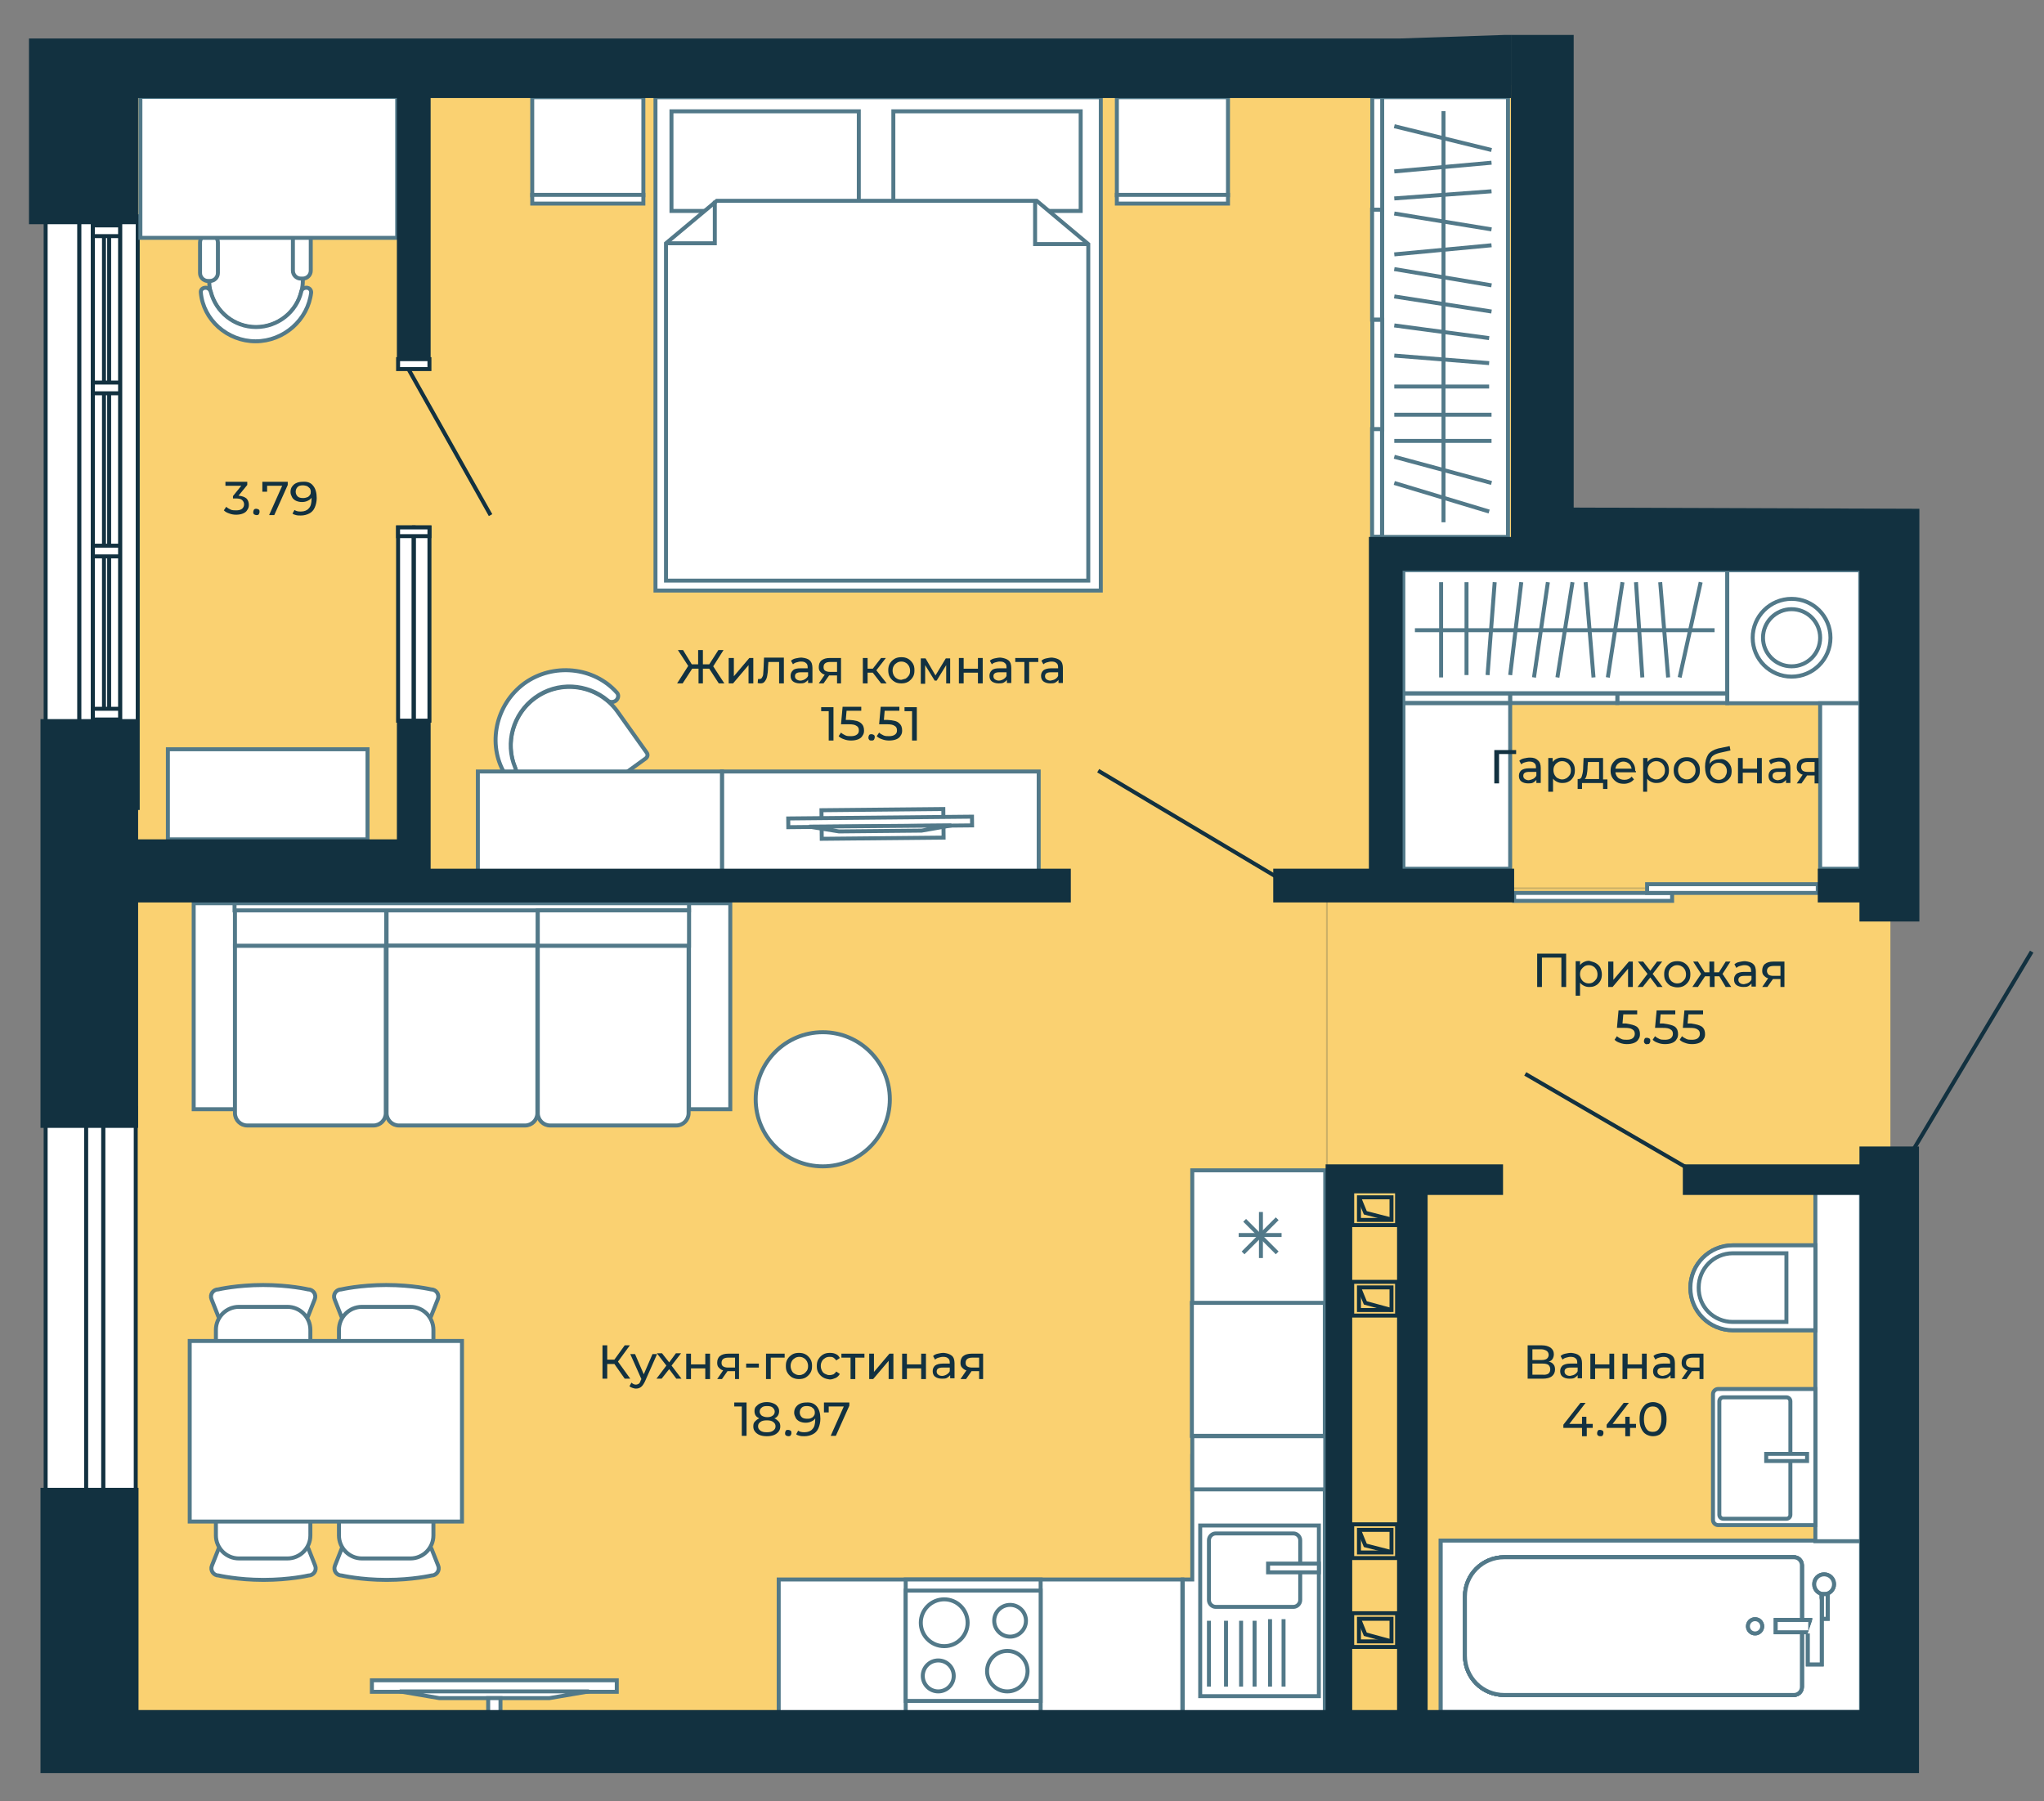 <svg xmlns="http://www.w3.org/2000/svg" xmlns:xlink="http://www.w3.org/1999/xlink" version="1.1" id="Слой_1" x="0px" y="0px" viewBox="0 0 515 453.9" width="515" height="453.9" enable-background="new 0 0 515 453.9" xml:space="preserve">
<rect x="0" y="0" width="515" height="453.9" fill="#808080" stroke="none"/>
<polygon fill="#FAD171" points="12.4,438.2 476.3,438.2 476.3,132.9 385.5,132.9 385.5,21.4 11.5,21.4 "/>
<line fill="none" stroke="#123140" stroke-miterlimit="10" x1="123.6" y1="129.8" x2="101.5" y2="90.5"/>
<line fill="none" stroke="#123140" stroke-miterlimit="10" x1="323.2" y1="221.9" x2="276.7" y2="194.2"/>
<g>
	<defs>
		<rect id="SVGID_1_" width="515" height="453.9"/>
	</defs>
	<clipPath id="SVGID_2_">
		<use xlink:href="#SVGID_1_" overflow="visible"/>
	</clipPath>
	<g opacity="0.2" clip-path="url(#SVGID_2_)">
		<g>
			<defs>
				<rect id="SVGID_3_" x="334.1" y="226.3" width="0.5" height="68.6"/>
			</defs>
			<clipPath id="SVGID_4_">
				<use xlink:href="#SVGID_3_" overflow="visible"/>
			</clipPath>
			
				<line clip-path="url(#SVGID_4_)" fill="none" stroke="#123140" stroke-width="0.5" stroke-miterlimit="10" x1="334.3" y1="295" x2="334.3" y2="226.4"/>
		</g>
	</g>
	<g opacity="0.2" clip-path="url(#SVGID_2_)">
		<g>
			<defs>
				<rect id="SVGID_5_" x="380.5" y="223.6" width="79.6" height="0.5"/>
			</defs>
			<clipPath id="SVGID_6_">
				<use xlink:href="#SVGID_5_" overflow="visible"/>
			</clipPath>
			
				<line clip-path="url(#SVGID_6_)" fill="none" stroke="#123140" stroke-width="0.5" stroke-miterlimit="10" x1="380.5" y1="223.8" x2="460.1" y2="223.8"/>
		</g>
	</g>
</g>
<line fill="none" stroke="#123140" stroke-miterlimit="10" x1="426.3" y1="295" x2="384.3" y2="270.6"/>
<line fill="none" stroke="#123140" stroke-miterlimit="10" x1="511.9" y1="239.8" x2="481.6" y2="290.5"/>
<rect x="340.7" y="300.2" fill="none" stroke="#123140" stroke-miterlimit="10" width="11.3" height="8.5"/>
<rect x="342.4" y="301.7" fill="none" stroke="#123140" stroke-miterlimit="10" width="8.2" height="5.7"/>
<polyline fill="none" stroke="#123140" stroke-miterlimit="10" points="342.4,301.7 344,305.6 350.6,307.3 "/>
<rect x="340.7" y="323" fill="none" stroke="#123140" stroke-miterlimit="10" width="11.3" height="8.5"/>
<rect x="342.4" y="324.4" fill="none" stroke="#123140" stroke-miterlimit="10" width="8.2" height="5.7"/>
<polyline fill="none" stroke="#123140" stroke-miterlimit="10" points="342.4,324.4 344,328.3 350.6,330.1 "/>
<rect x="340.7" y="384.1" fill="none" stroke="#123140" stroke-miterlimit="10" width="11.3" height="8.5"/>
<rect x="342.4" y="385.5" fill="none" stroke="#123140" stroke-miterlimit="10" width="8.2" height="5.7"/>
<polyline fill="none" stroke="#123140" stroke-miterlimit="10" points="342.4,385.5 344,389.4 350.6,391.1 "/>
<rect x="340.7" y="406.5" fill="none" stroke="#123140" stroke-miterlimit="10" width="11.3" height="8.5"/>
<rect x="342.4" y="407.9" fill="none" stroke="#123140" stroke-miterlimit="10" width="8.2" height="5.7"/>
<polyline fill="none" stroke="#123140" stroke-miterlimit="10" points="342.4,407.9 344,411.8 350.6,413.6 "/>
<rect x="100.3" y="132.9" fill-rule="evenodd" clip-rule="evenodd" fill="#FFFFFF" width="3.9" height="48.7"/>
<rect x="100.3" y="132.9" fill="none" stroke="#123140" stroke-miterlimit="10" width="3.9" height="48.7"/>
<rect x="104.3" y="132.9" fill-rule="evenodd" clip-rule="evenodd" fill="#FFFFFF" width="3.9" height="48.7"/>
<rect x="104.3" y="132.9" fill="none" stroke="#123140" stroke-miterlimit="10" width="3.9" height="48.7"/>
<rect x="100.3" y="132.9" fill-rule="evenodd" clip-rule="evenodd" fill="#FFFFFF" width="7.9" height="2.2"/>
<rect x="100.3" y="132.9" fill="none" stroke="#123140" stroke-miterlimit="10" width="7.9" height="2.2"/>
<rect x="100.3" y="90.5" fill-rule="evenodd" clip-rule="evenodd" fill="#FFFFFF" width="7.9" height="2.5"/>
<rect x="100.3" y="90.5" fill="none" stroke="#123140" stroke-miterlimit="10" width="7.9" height="2.5"/>
<rect x="11.5" y="54.5" fill-rule="evenodd" clip-rule="evenodd" fill="#FFFFFF" width="8.5" height="149.1"/>
<rect x="11.5" y="54.5" fill="none" stroke="#123140" stroke-miterlimit="10" width="8.5" height="149.1"/>
<rect x="20" y="54.5" fill-rule="evenodd" clip-rule="evenodd" fill="#FFFFFF" width="3.4" height="149.1"/>
<rect x="20" y="54.5" fill="none" stroke="#123140" stroke-miterlimit="10" width="3.4" height="149.1"/>
<rect x="23.4" y="54.5" fill-rule="evenodd" clip-rule="evenodd" fill="#FFFFFF" width="6.9" height="149.1"/>
<rect x="23.4" y="54.5" fill="none" stroke="#123140" stroke-miterlimit="10" width="6.9" height="149.1"/>
<rect x="26.2" y="56.7" fill-rule="evenodd" clip-rule="evenodd" fill="#FFFFFF" width="1.3" height="122.1"/>
<rect x="26.2" y="56.7" fill="none" stroke="#123140" stroke-miterlimit="10" width="1.3" height="122.1"/>
<rect x="23.4" y="178.6" fill-rule="evenodd" clip-rule="evenodd" fill="#FFFFFF" width="6.9" height="2.7"/>
<rect x="23.4" y="178.6" fill="none" stroke="#123140" stroke-miterlimit="10" width="6.9" height="2.7"/>
<rect x="23.4" y="137.5" fill-rule="evenodd" clip-rule="evenodd" fill="#FFFFFF" width="6.9" height="2.7"/>
<rect x="23.4" y="137.5" fill="none" stroke="#123140" stroke-miterlimit="10" width="6.9" height="2.7"/>
<rect x="23.4" y="96.4" fill-rule="evenodd" clip-rule="evenodd" fill="#FFFFFF" width="6.9" height="2.7"/>
<rect x="23.4" y="96.4" fill="none" stroke="#123140" stroke-miterlimit="10" width="6.9" height="2.7"/>
<rect x="23.4" y="56.8" fill-rule="evenodd" clip-rule="evenodd" fill="#FFFFFF" width="6.9" height="2.7"/>
<rect x="23.4" y="56.8" fill="none" stroke="#123140" stroke-miterlimit="10" width="6.9" height="2.7"/>
<rect x="30.3" y="54.5" fill-rule="evenodd" clip-rule="evenodd" fill="#FFFFFF" width="4.4" height="149.1"/>
<rect x="30.3" y="54.5" fill="none" stroke="#123140" stroke-miterlimit="10" width="4.4" height="149.1"/>
<rect x="26" y="279.2" fill-rule="evenodd" clip-rule="evenodd" fill="#FFFFFF" width="8.2" height="100.2"/>
<rect x="26" y="279.2" fill="none" stroke="#123140" stroke-miterlimit="10" width="8.2" height="100.2"/>
<rect x="21.6" y="279.2" fill-rule="evenodd" clip-rule="evenodd" fill="#FFFFFF" width="4.4" height="100.2"/>
<rect x="21.6" y="279.2" fill="none" stroke="#123140" stroke-miterlimit="10" width="4.4" height="100.2"/>
<rect x="11.5" y="279.2" fill-rule="evenodd" clip-rule="evenodd" fill="#FFFFFF" width="10.2" height="100.2"/>
<rect x="11.5" y="279.2" fill="none" stroke="#123140" stroke-miterlimit="10" width="10.2" height="100.2"/>
<rect x="51.3" y="408.3" fill="#FAD171" width="88.7" height="21.3"/>
<g>
	<rect x="363" y="388.2" fill="#FFFFFF" stroke="#527989" width="105.9" height="43.2"/>
	<rect x="363" y="388.2" fill="#FFFFFF" stroke="#527989" width="105.9" height="43.2"/>
	<path fill="#FFFFFF" stroke="#527989" d="M454,411.5v13.6c0,1.1-0.9,2-2,2h-73c-5.5,0-9.9-4.4-9.9-9.9v-14.9c0-5.5,4.4-9.9,9.9-9.9   h73c1.1,0,2,0.9,2,2v13.5"/>
	<path fill="#FFFFFF" stroke="#527989" d="M454,411.5v13.6c0,1.1-0.9,2-2,2h-73c-5.5,0-9.9-4.4-9.9-9.9v-14.9c0-5.5,4.4-9.9,9.9-9.9   h73c1.1,0,2,0.9,2,2v13.5"/>
	<path fill="#FFFFFF" stroke="#527989" d="M454,411.5v13.6c0,1.1-0.9,2-2,2h-73c-5.5,0-9.9-4.4-9.9-9.9v-14.9c0-5.5,4.4-9.9,9.9-9.9   h73c1.1,0,2,0.9,2,2v13.5"/>
	<path fill="#FFFFFF" stroke="#527989" d="M454,411.5v13.6c0,1.1-0.9,2-2,2h-73c-5.5,0-9.9-4.4-9.9-9.9v-14.9c0-5.5,4.4-9.9,9.9-9.9   h73c1.1,0,2,0.9,2,2v13.5"/>
	<path fill="#FFFFFF" stroke="#527989" d="M444,409.8c0-1-0.8-1.8-1.8-1.8c-1,0-1.8,0.8-1.8,1.8c0,1,0.8,1.8,1.8,1.8   C443.2,411.6,444,410.8,444,409.8"/>
	<path fill="#FFFFFF" stroke="#527989" d="M444,409.8c0-1-0.8-1.8-1.8-1.8c-1,0-1.8,0.8-1.8,1.8c0,1,0.8,1.8,1.8,1.8   C443.2,411.6,444,410.8,444,409.8z"/>
	<path fill="#FFFFFF" stroke="#527989" d="M462.1,399.2c0-1.4-1.1-2.5-2.5-2.5c-1.4,0-2.5,1.1-2.5,2.5c0,1.4,1.1,2.5,2.5,2.5   C460.9,401.7,462.1,400.6,462.1,399.2"/>
	<circle fill="#FFFFFF" stroke="#527989" cx="459.6" cy="399.2" r="2.5"/>
	<rect x="447.4" y="408.2" fill="#FFFFFF" stroke="#527989" width="8.7" height="3.1"/>
	<rect x="447.4" y="408.2" fill="#FFFFFF" stroke="#527989" width="8.7" height="3.1"/>
	<rect x="459" y="401.7" fill="#FFFFFF" stroke="#527989" width="1.5" height="6.2"/>
	<rect x="459" y="401.7" fill="#FFFFFF" stroke="#527989" width="1.5" height="6.2"/>
	<polyline fill="#FFFFFF" stroke="#527989" points="455.5,411.6 455.5,419.4 459,419.4 459,401.4  "/>
	<polyline fill="#FFFFFF" stroke="#527989" points="455.5,411.6 455.5,419.4 459,419.4 459,401.4  "/>
	<rect x="300.4" y="294.9" fill="#FFFFFF" stroke="#527989" width="33.5" height="33.5"/>
	<polygon fill="#FFFFFF" stroke="#527989" points="305.4,431.6 300.4,431.6 298,431.6 298,398 300.4,398 300.4,366.9 333.8,366.9    333.8,431.6  "/>
	<rect x="196.2" y="398" fill="#FFFFFF" stroke="#527989" width="101.7" height="33.5"/>
	<line fill="#FFFFFF" stroke="#527989" x1="317.7" y1="317" x2="317.7" y2="305.4"/>
	<line fill="#FFFFFF" stroke="#527989" x1="313.2" y1="315.7" x2="321.8" y2="307.1"/>
	<line fill="#FFFFFF" stroke="#527989" x1="321.8" y1="315.7" x2="313.6" y2="307.5"/>
	<line fill="#FFFFFF" stroke="#527989" x1="312.1" y1="311.2" x2="322.9" y2="311.2"/>
	<g>
		<rect x="302.4" y="384.4" fill="#FFFFFF" stroke="#527989" width="29.9" height="43"/>
		<path fill="#FFFFFF" stroke="#527989" d="M325.9,386.4h-19.6c-0.9,0-1.7,0.8-1.7,1.7v15.1c0,0.9,0.8,1.7,1.7,1.7h19.6    c0.9,0,1.7-0.8,1.7-1.7v-15.1C327.6,387.2,326.8,386.4,325.9,386.4z"/>
		<line fill="#FFFFFF" stroke="#527989" x1="304.6" y1="425" x2="304.6" y2="408.4"/>
		<line fill="#FFFFFF" stroke="#527989" x1="308.9" y1="425" x2="308.9" y2="408.4"/>
		<line fill="#FFFFFF" stroke="#527989" x1="312.7" y1="425" x2="312.7" y2="408.4"/>
		<line fill="#FFFFFF" stroke="#527989" x1="316.1" y1="425" x2="316.1" y2="408.4"/>
		<line fill="#FFFFFF" stroke="#527989" x1="320" y1="425" x2="320" y2="408"/>
		<line fill="#FFFFFF" stroke="#527989" x1="323.4" y1="425" x2="323.4" y2="408"/>
		<rect x="319.5" y="394" fill="#FFFFFF" stroke="#527989" width="12.8" height="2.2"/>
	</g>
	<g>
		<rect x="300.3" y="328.3" fill="#FFFFFF" stroke="#527989" width="33.5" height="33.5"/>
	</g>
	<g>
		<rect x="435.2" y="143.7" fill="#FFFFFF" stroke="#527989" width="33.5" height="33.5"/>
		<circle fill="#FFFFFF" stroke="#527989" cx="451.4" cy="160.7" r="9.8"/>
		<circle fill="#FFFFFF" stroke="#527989" cx="451.4" cy="160.7" r="7.2"/>
	</g>
	<g>
		<rect x="228.2" y="398" fill="#FFFFFF" stroke="#527989" width="34" height="33.5"/>
		<rect x="228.2" y="400.8" fill="#FFFFFF" stroke="#527989" width="34" height="27.8"/>
		<circle fill="#FFFFFF" stroke="#527989" cx="236.4" cy="422.3" r="3.9"/>
		<circle fill="#FFFFFF" stroke="#527989" cx="253.8" cy="421.1" r="5.1"/>
		<circle fill="#FFFFFF" stroke="#527989" cx="237.9" cy="408.9" r="5.9"/>
		<circle fill="#FFFFFF" stroke="#527989" cx="254.5" cy="408.4" r="4"/>
	</g>
	<g>
		<rect x="93.7" y="423.4" fill="#FFFFFF" stroke="#527989" width="61.7" height="2.9"/>
		<polygon fill="#FFFFFF" stroke="#527989" points="148.4,426.2 100.7,426.2 110.7,427.9 138.4,427.9   "/>
		<rect x="123" y="427.9" fill="#FFFFFF" stroke="#527989" width="3.1" height="3.7"/>
	</g>
	<g>
		<path fill="#FFFFFF" stroke="#527989" d="M56.8,332.8h19.1c0.7,0,1.4-0.5,1.7-1.1l1.7-4.3c0.5-1.2-0.4-2.5-1.7-2.5    c0,0-4.7-1.1-11.3-1.1c-6.6,0-11.3,1.1-11.3,1.1c-1.3,0-2.2,1.3-1.7,2.5l1.7,4.3C55.4,332.4,56,332.8,56.8,332.8z"/>
		<path fill="#FFFFFF" stroke="#527989" d="M60.2,353.1h12.2c3.2,0,5.8-2.6,5.8-5.8v-12.2c0-3.2-2.6-5.8-5.8-5.8H60.2    c-3.2,0-5.8,2.6-5.8,5.8v12.2C54.5,350.5,57,353.1,60.2,353.1z"/>
	</g>
	<g>
		<path fill="#FFFFFF" stroke="#527989" d="M87.8,332.8h19.1c0.7,0,1.4-0.5,1.7-1.1l1.7-4.3c0.5-1.2-0.4-2.5-1.7-2.5    c0,0-4.7-1.1-11.3-1.1c-6.6,0-11.3,1.1-11.3,1.1c-1.3,0-2.2,1.3-1.7,2.5l1.7,4.3C86.4,332.4,87,332.8,87.8,332.8z"/>
		<path fill="#FFFFFF" stroke="#527989" d="M91.2,353.1h12.2c3.2,0,5.8-2.6,5.8-5.8v-12.2c0-3.2-2.6-5.8-5.8-5.8H91.2    c-3.2,0-5.8,2.6-5.8,5.8v12.2C85.5,350.5,88,353.1,91.2,353.1z"/>
	</g>
	<g>
		<path fill="#FFFFFF" stroke="#527989" d="M106.9,389.1H87.8c-0.7,0-1.4,0.5-1.7,1.1l-1.7,4.3c-0.5,1.2,0.4,2.5,1.7,2.5    c0,0,4.7,1.1,11.3,1.1s11.3-1.1,11.3-1.1c1.3,0,2.2-1.3,1.7-2.5l-1.7-4.3C108.3,389.6,107.7,389.1,106.9,389.1z"/>
		<path fill="#FFFFFF" stroke="#527989" d="M103.5,368.9H91.2c-3.2,0-5.8,2.6-5.8,5.8v12.2c0,3.2,2.6,5.8,5.8,5.8h12.2    c3.2,0,5.8-2.6,5.8-5.8v-12.2C109.3,371.4,106.7,368.9,103.5,368.9z"/>
	</g>
	<g>
		<path fill="#FFFFFF" stroke="#527989" d="M75.9,389.1H56.8c-0.7,0-1.4,0.5-1.7,1.1l-1.7,4.3c-0.5,1.2,0.4,2.5,1.7,2.5    c0,0,4.7,1.1,11.3,1.1s11.3-1.1,11.3-1.1c1.3,0,2.2-1.3,1.7-2.5l-1.7-4.3C77.3,389.6,76.7,389.1,75.9,389.1z"/>
		<path fill="#FFFFFF" stroke="#527989" d="M72.5,368.9H60.2c-3.2,0-5.8,2.6-5.8,5.8v12.2c0,3.2,2.6,5.8,5.8,5.8h12.2    c3.2,0,5.8-2.6,5.8-5.8v-12.2C78.3,371.4,75.7,368.9,72.5,368.9z"/>
	</g>
	<circle fill="#FFFFFF" stroke="#527989" cx="207.3" cy="277" r="16.9"/>
	<g>
		
			<rect x="308.7" y="64" transform="matrix(-3.651320e-11 1 -1 -3.651320e-11 443.945 -284.204)" fill="#FFFFFF" stroke="#527989" width="110.8" height="31.7"/>
		
			<rect x="332.8" y="37.4" transform="matrix(-3.653451e-11 1 -1 -3.653451e-11 385.651 -308.323)" fill="#FFFFFF" stroke="#527989" width="28.4" height="2.5"/>
		
			<rect x="333.1" y="65.5" transform="matrix(-3.652652e-11 1 -1 -3.652652e-11 413.71 -280.264)" fill="#FFFFFF" stroke="#527989" width="27.7" height="2.5"/>
		
			<rect x="333.2" y="93.1" transform="matrix(-3.647501e-11 1 -1 -3.647501e-11 441.368 -252.606)" fill="#FFFFFF" stroke="#527989" width="27.6" height="2.5"/>
		
			<rect x="333.4" y="120.5" transform="matrix(-3.658603e-11 1 -1 -3.658603e-11 468.706 -225.269)" fill="#FFFFFF" stroke="#527989" width="27.1" height="2.5"/>
		<line fill="#FFFFFF" stroke="#527989" x1="363.7" y1="28" x2="363.7" y2="131.6"/>
		<line fill="#FFFFFF" stroke="#527989" x1="351.3" y1="31.8" x2="375.8" y2="37.8"/>
		<line fill="#FFFFFF" stroke="#527989" x1="351.3" y1="43.2" x2="375.8" y2="41"/>
		<line fill="#FFFFFF" stroke="#527989" x1="351.3" y1="50" x2="375.8" y2="48.2"/>
		<line fill="#FFFFFF" stroke="#527989" x1="351.3" y1="53.8" x2="375.8" y2="57.8"/>
		<line fill="#FFFFFF" stroke="#527989" x1="351.3" y1="64.1" x2="375.8" y2="61.8"/>
		<line fill="#FFFFFF" stroke="#527989" x1="351.3" y1="67.8" x2="375.8" y2="71.9"/>
		<line fill="#FFFFFF" stroke="#527989" x1="351.3" y1="74.7" x2="375.8" y2="78.5"/>
		<line fill="#FFFFFF" stroke="#527989" x1="351.3" y1="82" x2="375.2" y2="85.2"/>
		<line fill="#FFFFFF" stroke="#527989" x1="351.3" y1="89.6" x2="375.2" y2="91.5"/>
		<line fill="#FFFFFF" stroke="#527989" x1="351.3" y1="97.4" x2="375.2" y2="97.4"/>
		<line fill="#FFFFFF" stroke="#527989" x1="351.3" y1="104.5" x2="375.8" y2="104.5"/>
		<line fill="#FFFFFF" stroke="#527989" x1="351.3" y1="111.1" x2="375.8" y2="111.1"/>
		<line fill="#FFFFFF" stroke="#527989" x1="351.3" y1="115.1" x2="375.8" y2="121.7"/>
		<line fill="#FFFFFF" stroke="#527989" x1="351.3" y1="121.7" x2="375.2" y2="128.9"/>
	</g>
	<g>
		
			<rect x="407.5" y="174.8" transform="matrix(-1 -3.968527e-11 3.968527e-11 -1 842.687 351.943)" fill="#FFFFFF" stroke="#527989" width="27.7" height="2.4"/>
		
			<rect x="380.5" y="174.8" transform="matrix(-1 -3.976165e-11 3.976165e-11 -1 787.988 351.943)" fill="#FFFFFF" stroke="#527989" width="27" height="2.4"/>
		
			<rect x="353.6" y="174.8" transform="matrix(-1 -3.972212e-11 3.972212e-11 -1 734.071 351.943)" fill="#FFFFFF" stroke="#527989" width="26.9" height="2.4"/>
		
			<rect x="353.6" y="143.7" transform="matrix(-1 -3.972301e-11 3.972301e-11 -1 788.77 318.374)" fill="#FFFFFF" stroke="#527989" width="81.6" height="31"/>
		<line fill="#FFFFFF" stroke="#527989" x1="432" y1="158.8" x2="356.5" y2="158.8"/>
		<line fill="#FFFFFF" stroke="#527989" x1="428.5" y1="146.7" x2="423.2" y2="170.7"/>
		<line fill="#FFFFFF" stroke="#527989" x1="418.3" y1="146.7" x2="420.3" y2="170.7"/>
		<line fill="#FFFFFF" stroke="#527989" x1="412.2" y1="146.7" x2="413.8" y2="170.7"/>
		<line fill="#FFFFFF" stroke="#527989" x1="408.8" y1="146.7" x2="405.1" y2="170.7"/>
		<line fill="#FFFFFF" stroke="#527989" x1="399.5" y1="146.7" x2="401.5" y2="170.7"/>
		<line fill="#FFFFFF" stroke="#527989" x1="396.2" y1="146.7" x2="392.4" y2="170.7"/>
		<line fill="#FFFFFF" stroke="#527989" x1="390" y1="146.7" x2="386.5" y2="170.7"/>
		<line fill="#FFFFFF" stroke="#527989" x1="383.3" y1="146.7" x2="380.5" y2="170.1"/>
		<line fill="#FFFFFF" stroke="#527989" x1="376.6" y1="146.7" x2="374.8" y2="170.1"/>
		<line fill="#FFFFFF" stroke="#527989" x1="369.5" y1="146.7" x2="369.5" y2="170.1"/>
		<line fill="#FFFFFF" stroke="#527989" x1="363.1" y1="146.7" x2="363.1" y2="170.7"/>
	</g>
	<g>
		
			<rect x="159.1" y="30.5" transform="matrix(5.709039e-11 -1 1 5.709039e-11 134.653 307.909)" fill="#FFFFFF" stroke="#527989" width="124.3" height="112.2"/>
		
			<rect x="236.1" y="17" transform="matrix(5.705842e-11 -1 1 5.705842e-11 208.084 289.253)" fill="#FFFFFF" stroke="#527989" width="25.1" height="47.2"/>
		
			<rect x="180.2" y="17" transform="matrix(5.709484e-11 -1 1 5.709484e-11 152.181 233.35)" fill="#FFFFFF" stroke="#527989" width="25.1" height="47.2"/>
		<polygon fill="#FFFFFF" stroke="#527989" points="167.8,61.3 167.8,146.3 274.2,146.3 274.2,61.5 261.2,50.6 180.6,50.6   "/>
		<path fill="#FFFFFF" stroke="#527989" d="M260.8,61.6"/>
		<polyline fill="none" stroke="#527989" points="274.2,61.5 260.8,61.5 260.8,50.6   "/>
		<polyline fill="none" stroke="#527989" points="167.8,61.3 180.1,61.3 180.1,50.6   "/>
	</g>
	<g>
		<path fill="#FFFFFF" stroke="#527989" d="M155.5,179.2c-4.8-6.6-14.1-8.1-20.7-3.3c-6.6,4.8-8.1,14.1-3.3,20.7L139,207    c0.4,0.5,1.1,0.6,1.5,0.2l22.2-16.1c0.5-0.4,0.6-1,0.2-1.5L155.5,179.2z"/>
		<path fill="#FFFFFF" stroke="#527989" d="M132.1,172.2c7.2-5.2,17.5-4.2,23.3,2.3c0.6,0.6,0.4,1.6-0.3,2.1c-0.6,0.4-1.5,0.4-2-0.1    c-5.1-4.3-12.7-4.8-18.3-0.7s-7.6,11.4-5,17.6c0.3,0.7,0.1,1.5-0.5,2c-0.7,0.5-1.7,0.3-2.1-0.4    C122.7,187.5,124.9,177.5,132.1,172.2"/>
	</g>
	
		<rect x="209.2" y="167.1" transform="matrix(6.441698e-11 -1 1 6.441698e-11 14.805 428.798)" fill="#FFFFFF" stroke="#527989" width="25.2" height="79.8"/>
	<g>
		
			<rect x="207" y="204" transform="matrix(1 -9.764930e-03 9.764930e-03 1 -2.017 2.181)" fill="#FFFFFF" stroke="#527989" width="30.7" height="7.2"/>
		
			<rect x="198.6" y="206" transform="matrix(1 -9.764930e-03 9.764930e-03 1 -2.011 2.176)" fill="#FFFFFF" stroke="#527989" width="46.3" height="2.2"/>
		<polygon fill="#FFFFFF" stroke="#527989" points="239.7,208 203.9,208.3 211.4,209.5 232.2,209.3   "/>
	</g>
	<rect x="42.3" y="188.8" fill="#FFFFFF" stroke="#527989" width="50.3" height="22.7"/>
	<g>
		<path fill="#FFFFFF" stroke="#527989" d="M52.7,70.7c0,6.5,5.3,11.8,11.8,11.8c6.5,0,11.8-5.3,11.8-11.8V57.2    c0-0.5-0.4-0.9-0.9-0.9H53.5c-0.5,0-0.9,0.4-0.9,0.9V70.7z"/>
		<path fill="#FFFFFF" stroke="#527989" d="M64.4,86c-7.1,0-13.2-5.4-13.8-12.3c-0.1-0.7,0.5-1.2,1.2-1.2c0.6,0,1.1,0.4,1.3,1    c1.3,5.1,5.9,8.9,11.4,8.9s10.2-3.8,11.4-8.9c0.1-0.6,0.6-1,1.3-1c0.7,0,1.2,0.5,1.2,1.2C77.6,80.6,71.5,86,64.4,86"/>
		<path fill="#FFFFFF" stroke="#527989" d="M76.3,58.5h-0.5c-1.1,0-2,0.9-2,2v7.7c0,1.1,0.9,2,2,2h0.5c1.1,0,2-0.9,2-2v-7.7    C78.3,59.4,77.4,58.5,76.3,58.5z"/>
		<path fill="#FFFFFF" stroke="#527989" d="M52.9,59.1h-0.5c-1.1,0-2,0.9-2,2v7.7c0,1.1,0.9,2,2,2h0.5c1.1,0,2-0.9,2-2v-7.7    C54.9,60,54,59.1,52.9,59.1z"/>
	</g>
	
		<rect x="49.9" y="9.8" transform="matrix(-3.198704e-11 1 -1 -3.198704e-11 109.874 -25.469)" fill="#FFFFFF" stroke="#527989" width="35.5" height="64.7"/>
	<rect x="300.4" y="361.9" fill="#FFFFFF" stroke="#527989" width="33.5" height="13.4"/>
	<rect x="47.8" y="337.9" fill="#FFFFFF" stroke="#527989" width="68.6" height="45.5"/>
	<rect x="120.4" y="194.4" fill="#FFFFFF" stroke="#527989" width="61.5" height="25.2"/>
	<rect x="353.6" y="177.2" fill="#FFFFFF" stroke="#527989" width="26.9" height="41.7"/>
	<rect x="458.6" y="177.2" fill="#FFFFFF" stroke="#527989" width="10.1" height="41.7"/>
	<g>
		<rect x="48.8" y="227.6" fill="#FFFFFF" stroke="#527989" width="10.4" height="51.9"/>
		<rect x="173.6" y="227.6" fill="#FFFFFF" stroke="#527989" width="10.4" height="51.9"/>
		<rect x="97.4" y="229.4" fill="#FFFFFF" stroke="#527989" width="38.1" height="8.9"/>
		<path fill="#FFFFFF" stroke="#527989" d="M97.4,238.3H59.2v42.2c0,1.7,1.4,3.1,3.1,3.1h31.8c1.7,0,3.1-1.4,3.1-3.1V238.3z"/>
		<path fill="#FFFFFF" stroke="#527989" d="M135.5,238.3H97.4v42.2c0,1.7,1.4,3.1,3.1,3.1h31.8c1.7,0,3.1-1.4,3.1-3.1V238.3z"/>
		<path fill="#FFFFFF" stroke="#527989" d="M173.6,238.3h-38.1v42.2c0,1.7,1.4,3.1,3.1,3.1h31.8c1.7,0,3.1-1.4,3.1-3.1V238.3z"/>
		<rect x="59.2" y="229.4" fill="#FFFFFF" stroke="#527989" width="38.1" height="8.9"/>
		<rect x="59.1" y="227.6" fill="#FFFFFF" stroke="#527989" width="114.5" height="1.8"/>
		<rect x="135.5" y="229.4" fill="#FFFFFF" stroke="#527989" width="38.1" height="8.9"/>
	</g>
	<rect x="134.1" y="24.5" fill="#FFFFFF" stroke="#527989" width="28" height="24.7"/>
	<rect x="134.1" y="49.1" fill="#FFFFFF" stroke="#527989" width="28" height="2.2"/>
	<rect x="281.4" y="24.5" fill="#FFFFFF" stroke="#527989" width="28" height="24.7"/>
	<rect x="281.4" y="49.1" fill="#FFFFFF" stroke="#527989" width="28" height="2.2"/>
	<g>
		
			<rect x="457.4" y="300.2" transform="matrix(-1 -7.813052e-11 7.813052e-11 -1 926.295 688.555)" fill="#FFFFFF" stroke="#527989" width="11.5" height="88.1"/>
		<g>
			<path fill="#FFFFFF" stroke="#527989" d="M436.6,335.2h20.8v-21.4h-20.8c-5.9,0-10.7,4.8-10.7,10.7v0     C425.9,330.4,430.7,335.2,436.6,335.2z"/>
			<path fill="#FFFFFF" stroke="#527989" d="M436.6,335.2h20.8v-21.4h-20.8c-5.9,0-10.7,4.8-10.7,10.7v0     C425.9,330.4,430.7,335.2,436.6,335.2z"/>
			<path fill="#FFFFFF" stroke="#527989" d="M436.6,333.1h13.5v-17.3h-13.5c-4.8,0-8.6,3.9-8.6,8.6v0     C427.9,329.3,431.8,333.1,436.6,333.1z"/>
		</g>
		<g>
			<path fill="#FFFFFF" stroke="#527989" d="M457.4,384.3h-24.5c-0.7,0-1.3-0.6-1.3-1.3v-31.7c0-0.7,0.6-1.3,1.3-1.3h24.5V384.3z"/>
			<path fill="#FFFFFF" stroke="#527989" d="M450.1,382.7h-15.9c-0.5,0-1-0.4-1-1v-28.6c0-0.5,0.4-1,1-1h15.9c0.5,0,1,0.4,1,1v28.6     C451.1,382.3,450.6,382.7,450.1,382.7z"/>
			
				<rect x="444.9" y="366.4" transform="matrix(-1 -4.485402e-11 4.485402e-11 -1 900.205 734.55)" fill="#FFFFFF" stroke="#527989" width="10.3" height="1.8"/>
		</g>
	</g>
	<rect x="381.5" y="225" fill="#FFFFFF" stroke="#527989" width="39.8" height="2"/>
	<rect x="415" y="222.8" fill="#FFFFFF" stroke="#527989" width="43" height="2.2"/>
</g>
<path fill-rule="evenodd" clip-rule="evenodd" fill="#123140" d="M340.7,430.9H352V300.2h-11.3V430.9z M10.2,374.9h24.7v56h299.1  V293.4h6.8h18.1h19.8v7.7h-19v129.8h108.9V301.1H424v-7.7h44.5v-4.5h15v157.9H312.9h-32.3H10.2V374.9z"/>
<polygon fill-rule="evenodd" clip-rule="evenodd" fill="#123140" points="10.2,284.2 10.2,181.2 34.8,181.2 34.8,211.5 100,211.5   100,181.2 108.5,181.2 108.5,211.5 108.5,218.9 269.8,218.9 269.8,227.4 108.5,227.4 34.8,227.4 34.8,284.2 "/>
<polygon fill-rule="evenodd" clip-rule="evenodd" fill="#123140" points="320.8,227.4 320.8,218.9 344.9,218.9 344.9,135.3   353.4,135.3 380.7,135.3 380.7,8.8 396.5,8.8 396.5,127.9 483.6,128.2 483.6,232.2 468.5,232.2 468.5,227.4 458,227.4 458,218.9   468.5,218.9 468.5,143.8 396.5,143.8 353.4,143.8 353.4,218.9 381.5,218.9 381.5,227.4 "/>
<polygon fill-rule="evenodd" clip-rule="evenodd" fill="#123140" points="7.3,9.7 34.8,9.7 100,9.7 108.5,9.7 261.9,9.7 269.5,9.7   352.6,9.7 379.2,8.8 380.7,8.8 380.7,24.7 108.5,24.7 108.5,90.5 100,90.5 100,24.7 34.8,24.7 34.8,56.5 7.3,56.5 7.3,24.7 "/>

<g>
	<path fill="#123140" d="M154.8,343.7h-1.8v3.7h-1.2V339h1.2v3.6h1.8l2.6-3.6h1.3l-3,4.1l3.1,4.3h-1.4L154.8,343.7z"/>
	<path fill="#123140" d="M165.6,341.1l-3.1,7c-0.3,0.6-0.6,1.1-1,1.4s-0.8,0.4-1.3,0.4c-0.3,0-0.6-0.1-0.9-0.2   c-0.3-0.1-0.5-0.2-0.7-0.4l0.5-0.9c0.3,0.3,0.7,0.5,1.1,0.5c0.3,0,0.5-0.1,0.7-0.2c0.2-0.1,0.4-0.4,0.5-0.8l0.2-0.4l-2.8-6.3h1.2   l2.2,5.1l2.2-5.1H165.6z"/>
	<path fill="#123140" d="M170.4,347.4l-1.8-2.4l-1.9,2.4h-1.3l2.5-3.3l-2.4-3.1h1.3l1.8,2.3l1.7-2.3h1.3l-2.4,3.1l2.5,3.3H170.4z"/>
	<path fill="#123140" d="M172.9,341.1h1.2v2.7h3.6v-2.7h1.2v6.4h-1.2v-2.7h-3.6v2.7h-1.2V341.1z"/>
	<path fill="#123140" d="M186.2,341.1v6.4h-1v-2h-1.8h-0.1l-1.4,2h-1.2l1.5-2.2c-0.5-0.1-0.8-0.4-1.1-0.7c-0.3-0.3-0.4-0.7-0.4-1.2   c0-0.7,0.2-1.3,0.7-1.7s1.2-0.6,2.1-0.6H186.2z M182.2,344.3c0.3,0.2,0.7,0.3,1.2,0.3h1.8v-2.5h-1.7c-1.1,0-1.7,0.4-1.7,1.3   C181.8,343.8,181.9,344.1,182.2,344.3z"/>
	<path fill="#123140" d="M188,343.6h3.2v1H188V343.6z"/>
	<path fill="#123140" d="M197.7,342.1h-3.5v5.4H193v-6.4h4.7V342.1z"/>
	<path fill="#123140" d="M199.6,347.1c-0.5-0.3-0.9-0.7-1.2-1.2c-0.3-0.5-0.4-1-0.4-1.7s0.1-1.2,0.4-1.7c0.3-0.5,0.7-0.9,1.2-1.2   c0.5-0.3,1.1-0.4,1.7-0.4s1.2,0.1,1.7,0.4c0.5,0.3,0.9,0.7,1.2,1.2c0.3,0.5,0.4,1,0.4,1.7s-0.1,1.2-0.4,1.7   c-0.3,0.5-0.7,0.9-1.2,1.2c-0.5,0.3-1.1,0.4-1.7,0.4S200.2,347.4,199.6,347.1z M202.5,346.2c0.3-0.2,0.6-0.5,0.8-0.8   c0.2-0.3,0.3-0.7,0.3-1.2c0-0.4-0.1-0.8-0.3-1.2c-0.2-0.3-0.4-0.6-0.8-0.8c-0.3-0.2-0.7-0.3-1.1-0.3c-0.4,0-0.8,0.1-1.1,0.3   c-0.3,0.2-0.6,0.4-0.8,0.8s-0.3,0.7-0.3,1.2c0,0.4,0.1,0.8,0.3,1.2s0.4,0.6,0.8,0.8c0.3,0.2,0.7,0.3,1.1,0.3   C201.8,346.5,202.1,346.4,202.5,346.2z"/>
	<path fill="#123140" d="M207.4,347.1c-0.5-0.3-0.9-0.7-1.2-1.2s-0.4-1-0.4-1.7s0.1-1.2,0.4-1.7c0.3-0.5,0.7-0.9,1.2-1.2   c0.5-0.3,1.1-0.4,1.7-0.4c0.6,0,1.1,0.1,1.5,0.3c0.5,0.2,0.8,0.6,1,1l-0.9,0.6c-0.2-0.3-0.4-0.5-0.7-0.7c-0.3-0.2-0.6-0.2-1-0.2   c-0.4,0-0.8,0.1-1.1,0.3c-0.3,0.2-0.6,0.4-0.8,0.8s-0.3,0.7-0.3,1.2c0,0.4,0.1,0.8,0.3,1.2s0.4,0.6,0.8,0.8s0.7,0.3,1.1,0.3   c0.4,0,0.7-0.1,1-0.2c0.3-0.2,0.5-0.4,0.7-0.7l0.9,0.6c-0.2,0.4-0.6,0.8-1,1c-0.5,0.2-1,0.4-1.5,0.4   C208.4,347.5,207.9,347.4,207.4,347.1z"/>
	<path fill="#123140" d="M217.8,342.1h-2.3v5.4h-1.2v-5.4H212v-1h5.8V342.1z"/>
	<path fill="#123140" d="M219,341.1h1.2v4.6l3.9-4.6h1v6.4h-1.2v-4.6l-3.9,4.6H219V341.1z"/>
	<path fill="#123140" d="M227.3,341.1h1.2v2.7h3.6v-2.7h1.2v6.4h-1.2v-2.7h-3.6v2.7h-1.2V341.1z"/>
	<path fill="#123140" d="M239.8,341.6c0.5,0.4,0.7,1.1,0.7,1.9v3.8h-1.1v-0.8c-0.2,0.3-0.5,0.5-0.8,0.7s-0.8,0.2-1.3,0.2   c-0.7,0-1.3-0.2-1.7-0.5c-0.4-0.3-0.6-0.8-0.6-1.4c0-0.6,0.2-1,0.6-1.4c0.4-0.3,1.1-0.5,1.9-0.5h1.8v-0.2c0-0.5-0.1-0.9-0.4-1.1   c-0.3-0.3-0.7-0.4-1.3-0.4c-0.4,0-0.7,0.1-1.1,0.2s-0.7,0.3-0.9,0.5l-0.5-0.9c0.3-0.3,0.7-0.5,1.2-0.6s0.9-0.2,1.5-0.2   C238.7,341,239.3,341.2,239.8,341.6z M238.6,346.3c0.3-0.2,0.6-0.5,0.7-0.8v-0.9h-1.8c-1,0-1.5,0.3-1.5,1c0,0.3,0.1,0.6,0.4,0.8   c0.2,0.2,0.6,0.3,1,0.3S238.3,346.5,238.6,346.3z"/>
	<path fill="#123140" d="M247.7,341.1v6.4h-1v-2h-1.8h-0.1l-1.4,2H242l1.5-2.2c-0.5-0.1-0.8-0.4-1.1-0.7c-0.3-0.3-0.4-0.7-0.4-1.2   c0-0.7,0.2-1.3,0.7-1.7s1.2-0.6,2.1-0.6H247.7z M243.7,344.3c0.3,0.2,0.7,0.3,1.2,0.3h1.8v-2.5h-1.7c-1.1,0-1.7,0.4-1.7,1.3   C243.3,343.8,243.4,344.1,243.7,344.3z"/>
</g>
<g>
	<path fill="#123140" d="M188.1,353.4v8.4h-1.2v-7.4H185v-1H188.1z"/>
	<path fill="#123140" d="M196.2,358.2c0.3,0.3,0.4,0.8,0.4,1.2c0,0.5-0.1,0.9-0.4,1.3c-0.3,0.4-0.7,0.7-1.2,0.9s-1.1,0.3-1.8,0.3   c-0.7,0-1.3-0.1-1.8-0.3c-0.5-0.2-0.9-0.5-1.2-0.9c-0.3-0.4-0.4-0.8-0.4-1.3c0-0.5,0.1-0.9,0.4-1.2c0.3-0.3,0.6-0.6,1.1-0.8   c-0.4-0.2-0.7-0.4-0.9-0.7c-0.2-0.3-0.3-0.7-0.3-1.1c0-0.5,0.1-0.9,0.4-1.2s0.6-0.6,1.1-0.8c0.5-0.2,1-0.3,1.6-0.3   c0.6,0,1.1,0.1,1.6,0.3c0.5,0.2,0.8,0.4,1.1,0.8s0.4,0.7,0.4,1.2c0,0.4-0.1,0.8-0.3,1.1c-0.2,0.3-0.5,0.6-0.9,0.7   C195.6,357.6,195.9,357.9,196.2,358.2z M194.8,360.5c0.4-0.3,0.6-0.6,0.6-1.1c0-0.5-0.2-0.8-0.6-1.1c-0.4-0.3-0.9-0.4-1.6-0.4   s-1.2,0.1-1.6,0.4c-0.4,0.3-0.6,0.6-0.6,1.1c0,0.5,0.2,0.8,0.6,1.1s0.9,0.4,1.6,0.4S194.4,360.8,194.8,360.5z M191.9,354.7   c-0.3,0.2-0.5,0.6-0.5,1s0.2,0.7,0.5,1c0.3,0.2,0.8,0.4,1.4,0.4c0.6,0,1-0.1,1.4-0.4c0.3-0.2,0.5-0.6,0.5-1s-0.2-0.7-0.5-1   s-0.8-0.4-1.4-0.4C192.6,354.3,192.2,354.4,191.9,354.7z"/>
	<path fill="#123140" d="M198,361.7c-0.2-0.2-0.2-0.4-0.2-0.6c0-0.2,0.1-0.4,0.2-0.6s0.4-0.2,0.6-0.2c0.2,0,0.4,0.1,0.6,0.2   c0.2,0.2,0.2,0.3,0.2,0.6s-0.1,0.4-0.2,0.6c-0.2,0.2-0.3,0.2-0.6,0.2C198.4,361.9,198.2,361.8,198,361.7z"/>
	<path fill="#123140" d="M205.8,354.4c0.6,0.7,0.9,1.8,0.9,3.1c0,0.9-0.2,1.7-0.5,2.4s-0.8,1.2-1.4,1.5c-0.6,0.3-1.3,0.5-2.1,0.5   c-0.4,0-0.8,0-1.2-0.1s-0.7-0.2-0.9-0.4l0.5-0.9c0.4,0.3,0.9,0.4,1.6,0.4c0.9,0,1.6-0.3,2-0.8c0.5-0.5,0.7-1.3,0.7-2.4v-0.3   c-0.2,0.4-0.6,0.6-1,0.8c-0.4,0.2-0.9,0.3-1.4,0.3c-0.6,0-1-0.1-1.5-0.3c-0.4-0.2-0.8-0.5-1-0.9c-0.2-0.4-0.4-0.8-0.4-1.3   c0-0.5,0.1-1,0.4-1.4c0.3-0.4,0.6-0.7,1.1-0.9c0.4-0.2,1-0.3,1.5-0.3C204.4,353.3,205.2,353.7,205.8,354.4z M204.4,357.3   c0.3-0.1,0.5-0.3,0.7-0.6s0.2-0.5,0.2-0.8c0-0.3-0.1-0.6-0.2-0.8c-0.2-0.2-0.4-0.4-0.7-0.6c-0.3-0.1-0.7-0.2-1.1-0.2   c-0.6,0-1,0.1-1.3,0.4c-0.3,0.3-0.5,0.7-0.5,1.2s0.2,0.9,0.5,1.2c0.3,0.3,0.8,0.4,1.4,0.4C203.7,357.5,204.1,357.5,204.4,357.3z"/>
	<path fill="#123140" d="M214,353.4v0.8l-3.4,7.6h-1.3l3.3-7.4h-3.8v1.5h-1.2v-2.5H214z"/>
</g>
<g>
	<path fill="#123140" d="M178.7,168.5h-1.6v3.7H176v-3.7h-1.6l-2.4,3.7h-1.4l2.8-4.4l-2.6-4h1.3l2.2,3.6h1.6v-3.6h1.2v3.6h1.6   l2.3-3.6h1.3l-2.6,4.1l2.8,4.3h-1.4L178.7,168.5z"/>
	<path fill="#123140" d="M183.7,165.8h1.2v4.6l3.9-4.6h1v6.4h-1.2v-4.6l-3.9,4.6h-1.1V165.8z"/>
	<path fill="#123140" d="M197.5,165.8v6.4h-1.2v-5.4h-2.7l-0.1,1.4c0,0.9-0.1,1.6-0.2,2.1c-0.1,0.6-0.3,1-0.6,1.4s-0.6,0.5-1.1,0.5   c-0.2,0-0.4,0-0.7-0.1l0.1-1c0.1,0,0.2,0,0.3,0c0.3,0,0.6-0.1,0.7-0.4c0.2-0.3,0.3-0.6,0.3-1c0-0.4,0.1-0.9,0.1-1.6l0.1-2.4H197.5z   "/>
	<path fill="#123140" d="M204,166.4c0.5,0.4,0.7,1.1,0.7,1.9v3.8h-1.1v-0.8c-0.2,0.3-0.5,0.5-0.8,0.7c-0.4,0.2-0.8,0.2-1.3,0.2   c-0.7,0-1.3-0.2-1.7-0.5c-0.4-0.3-0.6-0.8-0.6-1.4s0.2-1,0.6-1.4s1.1-0.5,1.9-0.5h1.8v-0.2c0-0.5-0.1-0.9-0.4-1.1   c-0.3-0.3-0.7-0.4-1.3-0.4c-0.4,0-0.7,0.1-1.1,0.2s-0.7,0.3-0.9,0.5l-0.5-0.9c0.3-0.3,0.7-0.5,1.2-0.6s0.9-0.2,1.5-0.2   C202.9,165.8,203.6,166,204,166.4z M202.9,171.1c0.3-0.2,0.6-0.5,0.7-0.8v-0.9h-1.8c-1,0-1.5,0.3-1.5,1c0,0.3,0.1,0.6,0.4,0.8   s0.6,0.3,1,0.3S202.6,171.3,202.9,171.1z"/>
	<path fill="#123140" d="M211.9,165.8v6.4h-1v-2H209h-0.1l-1.4,2h-1.2l1.5-2.2c-0.5-0.1-0.8-0.4-1.1-0.7c-0.3-0.3-0.4-0.7-0.4-1.2   c0-0.7,0.2-1.3,0.7-1.7s1.2-0.6,2.1-0.6H211.9z M207.9,169c0.3,0.2,0.7,0.3,1.2,0.3h1.8v-2.5h-1.7c-1.1,0-1.7,0.4-1.7,1.3   C207.5,168.5,207.6,168.8,207.9,169z"/>
	<path fill="#123140" d="M219.9,169.5h-1.3v2.7h-1.2v-6.4h1.2v2.7h1.3l2.1-2.7h1.2l-2.4,3.1l2.6,3.3H222L219.9,169.5z"/>
	<path fill="#123140" d="M225.4,171.8c-0.5-0.3-0.9-0.7-1.2-1.2c-0.3-0.5-0.4-1.1-0.4-1.7s0.1-1.2,0.4-1.7c0.3-0.5,0.7-0.9,1.2-1.2   c0.5-0.3,1.1-0.4,1.7-0.4s1.2,0.1,1.7,0.4c0.5,0.3,0.9,0.7,1.2,1.2c0.3,0.5,0.4,1,0.4,1.7s-0.1,1.2-0.4,1.7   c-0.3,0.5-0.7,0.9-1.2,1.2c-0.5,0.3-1.1,0.4-1.7,0.4S225.9,172.1,225.4,171.8z M228.2,171c0.3-0.2,0.6-0.5,0.8-0.8   c0.2-0.3,0.3-0.7,0.3-1.2c0-0.4-0.1-0.8-0.3-1.2c-0.2-0.3-0.4-0.6-0.8-0.8c-0.3-0.2-0.7-0.3-1.1-0.3c-0.4,0-0.8,0.1-1.1,0.3   c-0.3,0.2-0.6,0.4-0.8,0.8c-0.2,0.3-0.3,0.7-0.3,1.2c0,0.4,0.1,0.8,0.3,1.2c0.2,0.3,0.4,0.6,0.8,0.8c0.3,0.2,0.7,0.3,1.1,0.3   C227.5,171.2,227.8,171.1,228.2,171z"/>
	<path fill="#123140" d="M239.4,165.8v6.4h-1v-4.6l-2.4,3.9h-0.5l-2.4-3.9v4.7H232v-6.4h1.2l2.5,4.3l2.6-4.3H239.4z"/>
	<path fill="#123140" d="M241.6,165.8h1.2v2.7h3.6v-2.7h1.2v6.4h-1.2v-2.7h-3.6v2.7h-1.2V165.8z"/>
	<path fill="#123140" d="M254.1,166.4c0.5,0.4,0.7,1.1,0.7,1.9v3.8h-1.1v-0.8c-0.2,0.3-0.5,0.5-0.8,0.7c-0.4,0.2-0.8,0.2-1.3,0.2   c-0.7,0-1.3-0.2-1.7-0.5c-0.4-0.3-0.6-0.8-0.6-1.4s0.2-1,0.6-1.4s1.1-0.5,1.9-0.5h1.8v-0.2c0-0.5-0.1-0.9-0.4-1.1   c-0.3-0.3-0.7-0.4-1.3-0.4c-0.4,0-0.7,0.1-1.1,0.2s-0.7,0.3-0.9,0.5l-0.5-0.9c0.3-0.3,0.7-0.5,1.2-0.6s0.9-0.2,1.5-0.2   C252.9,165.8,253.6,166,254.1,166.4z M252.9,171.1c0.3-0.2,0.6-0.5,0.7-0.8v-0.9h-1.8c-1,0-1.5,0.3-1.5,1c0,0.3,0.1,0.6,0.4,0.8   s0.6,0.3,1,0.3S252.6,171.3,252.9,171.1z"/>
	<path fill="#123140" d="M261.6,166.8h-2.3v5.4h-1.2v-5.4h-2.3v-1h5.8V166.8z"/>
	<path fill="#123140" d="M267.1,166.4c0.5,0.4,0.7,1.1,0.7,1.9v3.8h-1.1v-0.8c-0.2,0.3-0.5,0.5-0.8,0.7c-0.4,0.2-0.8,0.2-1.3,0.2   c-0.7,0-1.3-0.2-1.7-0.5c-0.4-0.3-0.6-0.8-0.6-1.4s0.2-1,0.6-1.4c0.4-0.3,1.1-0.5,1.9-0.5h1.8v-0.2c0-0.5-0.1-0.9-0.4-1.1   c-0.3-0.3-0.7-0.4-1.3-0.4c-0.4,0-0.7,0.1-1.1,0.2c-0.4,0.1-0.7,0.3-0.9,0.5l-0.5-0.9c0.3-0.3,0.7-0.5,1.2-0.6s0.9-0.2,1.5-0.2   C265.9,165.8,266.6,166,267.1,166.4z M265.9,171.1c0.3-0.2,0.6-0.5,0.7-0.8v-0.9h-1.8c-1,0-1.5,0.3-1.5,1c0,0.3,0.1,0.6,0.4,0.8   s0.6,0.3,1,0.3C265.2,171.4,265.6,171.3,265.9,171.1z"/>
</g>
<g>
	<path fill="#123140" d="M210,178.2v8.4h-1.2v-7.4h-1.9v-1H210z"/>
	<path fill="#123140" d="M216.9,182.2c0.6,0.5,0.8,1.1,0.8,1.9c0,0.5-0.1,0.9-0.4,1.3c-0.2,0.4-0.6,0.7-1.1,0.9s-1.1,0.3-1.8,0.3   c-0.6,0-1.2-0.1-1.7-0.3c-0.6-0.2-1-0.4-1.4-0.8l0.6-0.9c0.3,0.3,0.7,0.5,1.1,0.7c0.4,0.2,0.9,0.2,1.4,0.2c0.6,0,1.1-0.1,1.5-0.4   s0.5-0.6,0.5-1.1c0-0.5-0.2-0.9-0.6-1.1c-0.4-0.3-1-0.4-2-0.4h-1.9l0.4-4.4h4.7v1h-3.7l-0.2,2.3h0.9   C215.5,181.5,216.3,181.7,216.9,182.2z"/>
	<path fill="#123140" d="M219,186.4c-0.2-0.2-0.2-0.4-0.2-0.6c0-0.2,0.1-0.4,0.2-0.6c0.2-0.2,0.4-0.2,0.6-0.2c0.2,0,0.4,0.1,0.6,0.2   c0.2,0.2,0.2,0.3,0.2,0.6c0,0.2-0.1,0.4-0.2,0.6c-0.2,0.2-0.3,0.2-0.6,0.2C219.3,186.6,219.1,186.6,219,186.4z"/>
	<path fill="#123140" d="M226.5,182.2c0.6,0.5,0.8,1.1,0.8,1.9c0,0.5-0.1,0.9-0.4,1.3c-0.2,0.4-0.6,0.7-1.1,0.9s-1.1,0.3-1.8,0.3   c-0.6,0-1.2-0.1-1.7-0.3c-0.6-0.2-1-0.4-1.4-0.8l0.6-0.9c0.3,0.3,0.7,0.5,1.1,0.7c0.4,0.2,0.9,0.2,1.4,0.2c0.6,0,1.1-0.1,1.5-0.4   s0.5-0.6,0.5-1.1c0-0.5-0.2-0.9-0.6-1.1c-0.4-0.3-1-0.4-2-0.4h-1.9l0.4-4.4h4.7v1h-3.7l-0.2,2.3h0.9   C225.1,181.5,226,181.7,226.5,182.2z"/>
	<path fill="#123140" d="M231,178.2v8.4h-1.2v-7.4h-1.9v-1H231z"/>
</g>
<g>
	<path fill="#123140" d="M382,190h-4.3l0,7.4h-1.2v-8.4h5.5L382,190z"/>
	<path fill="#123140" d="M387.5,191.6c0.5,0.4,0.7,1.1,0.7,1.9v3.8h-1.1v-0.8c-0.2,0.3-0.5,0.5-0.8,0.7c-0.4,0.2-0.8,0.2-1.3,0.2   c-0.7,0-1.3-0.2-1.7-0.5c-0.4-0.3-0.6-0.8-0.6-1.4s0.2-1,0.6-1.4c0.4-0.3,1.1-0.5,1.9-0.5h1.8v-0.2c0-0.5-0.1-0.9-0.4-1.1   c-0.3-0.3-0.7-0.4-1.3-0.4c-0.4,0-0.7,0.1-1.1,0.2c-0.4,0.1-0.7,0.3-0.9,0.5l-0.5-0.9c0.3-0.3,0.7-0.5,1.2-0.6s0.9-0.2,1.5-0.2   C386.4,190.9,387,191.1,387.5,191.6z M386.4,196.2c0.3-0.2,0.6-0.5,0.7-0.8v-0.9h-1.8c-1,0-1.5,0.3-1.5,1c0,0.3,0.1,0.6,0.4,0.8   s0.6,0.3,1,0.3C385.7,196.5,386,196.4,386.4,196.2z"/>
	<path fill="#123140" d="M395.3,191.3c0.5,0.3,0.9,0.7,1.1,1.1c0.3,0.5,0.4,1.1,0.4,1.7c0,0.6-0.1,1.2-0.4,1.7   c-0.3,0.5-0.7,0.9-1.1,1.1c-0.5,0.3-1,0.4-1.7,0.4c-0.5,0-0.9-0.1-1.3-0.3c-0.4-0.2-0.7-0.4-1-0.8v3.3h-1.2V191h1.1v1   c0.3-0.4,0.6-0.6,1-0.8c0.4-0.2,0.8-0.3,1.3-0.3C394.3,190.9,394.8,191.1,395.3,191.3z M394.7,196.1c0.3-0.2,0.6-0.5,0.8-0.8   c0.2-0.3,0.3-0.7,0.3-1.2c0-0.4-0.1-0.8-0.3-1.2c-0.2-0.3-0.4-0.6-0.8-0.8c-0.3-0.2-0.7-0.3-1.1-0.3c-0.4,0-0.8,0.1-1.1,0.3   c-0.3,0.2-0.6,0.4-0.8,0.8c-0.2,0.3-0.3,0.7-0.3,1.2c0,0.4,0.1,0.8,0.3,1.2c0.2,0.3,0.4,0.6,0.8,0.8s0.7,0.3,1.1,0.3   C394,196.4,394.3,196.3,394.7,196.1z"/>
	<path fill="#123140" d="M405,196.3v2.5h-1.1v-1.5h-5.3v1.5h-1.1v-2.5h0.3c0.4,0,0.7-0.3,0.8-0.9c0.2-0.6,0.3-1.3,0.3-2.3l0.1-2.1   h4.9v5.4H405z M399.8,195.2c-0.1,0.5-0.3,0.9-0.5,1.1h3.6V192h-2.8l-0.1,1.2C400,194,399.9,194.7,399.8,195.2z"/>
	<path fill="#123140" d="M412.2,194.6H407c0.1,0.6,0.3,1,0.7,1.4c0.4,0.3,0.9,0.5,1.6,0.5c0.8,0,1.4-0.3,1.8-0.8l0.6,0.7   c-0.3,0.3-0.6,0.6-1.1,0.8s-0.9,0.3-1.4,0.3c-0.7,0-1.3-0.1-1.8-0.4c-0.5-0.3-0.9-0.7-1.2-1.2s-0.4-1.1-0.4-1.7   c0-0.6,0.1-1.2,0.4-1.7c0.3-0.5,0.7-0.9,1.1-1.2c0.5-0.3,1-0.4,1.6-0.4c0.6,0,1.2,0.1,1.6,0.4c0.5,0.3,0.8,0.7,1.1,1.2   c0.3,0.5,0.4,1.1,0.4,1.7C412.2,194.3,412.2,194.4,412.2,194.6z M407.7,192.4c-0.4,0.3-0.6,0.8-0.7,1.3h4.1c-0.1-0.5-0.3-1-0.7-1.3   c-0.4-0.3-0.8-0.5-1.4-0.5C408.5,191.9,408.1,192.1,407.7,192.4z"/>
	<path fill="#123140" d="M419,191.3c0.5,0.3,0.9,0.7,1.1,1.1c0.3,0.5,0.4,1.1,0.4,1.7c0,0.6-0.1,1.2-0.4,1.7   c-0.3,0.5-0.7,0.9-1.1,1.1c-0.5,0.3-1,0.4-1.7,0.4c-0.5,0-0.9-0.1-1.3-0.3c-0.4-0.2-0.7-0.4-1-0.8v3.3H414V191h1.1v1   c0.3-0.4,0.6-0.6,1-0.8c0.4-0.2,0.8-0.3,1.3-0.3C418,190.9,418.6,191.1,419,191.3z M418.4,196.1c0.3-0.2,0.6-0.5,0.8-0.8   c0.2-0.3,0.3-0.7,0.3-1.2c0-0.4-0.1-0.8-0.3-1.2c-0.2-0.3-0.4-0.6-0.8-0.8c-0.3-0.2-0.7-0.3-1.1-0.3c-0.4,0-0.8,0.1-1.1,0.3   c-0.3,0.2-0.6,0.4-0.8,0.8c-0.2,0.3-0.3,0.7-0.3,1.2c0,0.4,0.1,0.8,0.3,1.2c0.2,0.3,0.4,0.6,0.8,0.8s0.7,0.3,1.1,0.3   C417.7,196.4,418.1,196.3,418.4,196.1z"/>
	<path fill="#123140" d="M423.3,197c-0.5-0.3-0.9-0.7-1.2-1.2c-0.3-0.5-0.4-1.1-0.4-1.7s0.1-1.2,0.4-1.7s0.7-0.9,1.2-1.2   c0.5-0.3,1.1-0.4,1.7-0.4s1.2,0.1,1.7,0.4c0.5,0.3,0.9,0.7,1.2,1.2s0.4,1,0.4,1.7s-0.1,1.2-0.4,1.7c-0.3,0.5-0.7,0.9-1.2,1.2   c-0.5,0.3-1.1,0.4-1.7,0.4S423.8,197.3,423.3,197z M426.1,196.1c0.3-0.2,0.6-0.5,0.8-0.8c0.2-0.3,0.3-0.7,0.3-1.2   c0-0.4-0.1-0.8-0.3-1.2c-0.2-0.3-0.4-0.6-0.8-0.8c-0.3-0.2-0.7-0.3-1.1-0.3s-0.8,0.1-1.1,0.3c-0.3,0.2-0.6,0.4-0.8,0.8   c-0.2,0.3-0.3,0.7-0.3,1.2c0,0.4,0.1,0.8,0.3,1.2c0.2,0.3,0.4,0.6,0.8,0.8s0.7,0.3,1.1,0.3S425.8,196.3,426.1,196.1z"/>
	<path fill="#123140" d="M434.8,191.6c0.5,0.3,0.8,0.6,1.1,1.1c0.3,0.5,0.4,1,0.4,1.6c0,0.6-0.1,1.2-0.4,1.6   c-0.3,0.5-0.7,0.8-1.2,1.1c-0.5,0.3-1.1,0.4-1.7,0.4c-1.1,0-1.9-0.4-2.5-1.1c-0.6-0.7-0.9-1.8-0.9-3.1c0-1.3,0.3-2.3,0.8-3.1   c0.5-0.7,1.4-1.2,2.5-1.5l2.9-0.6l0.2,1.1l-2.7,0.6c-0.8,0.2-1.5,0.5-1.9,0.9s-0.6,1.1-0.7,1.9c0.3-0.4,0.6-0.7,1.1-0.9   c0.4-0.2,0.9-0.3,1.5-0.3C433.8,191.2,434.3,191.3,434.8,191.6z M434.1,196.2c0.3-0.2,0.6-0.4,0.7-0.8c0.2-0.3,0.3-0.7,0.3-1.1   c0-0.6-0.2-1.1-0.6-1.5c-0.4-0.4-0.9-0.6-1.5-0.6s-1.1,0.2-1.5,0.6c-0.4,0.4-0.6,0.9-0.6,1.5c0,0.4,0.1,0.8,0.3,1.1   c0.2,0.3,0.4,0.6,0.8,0.8c0.3,0.2,0.7,0.3,1.1,0.3C433.4,196.5,433.8,196.4,434.1,196.2z"/>
	<path fill="#123140" d="M437.9,191h1.2v2.7h3.6V191h1.2v6.4h-1.2v-2.7h-3.6v2.7h-1.2V191z"/>
	<path fill="#123140" d="M450.4,191.6c0.5,0.4,0.7,1.1,0.7,1.9v3.8H450v-0.8c-0.2,0.3-0.5,0.5-0.8,0.7c-0.4,0.2-0.8,0.2-1.3,0.2   c-0.7,0-1.3-0.2-1.7-0.5c-0.4-0.3-0.6-0.8-0.6-1.4s0.2-1,0.6-1.4c0.4-0.3,1.1-0.5,1.9-0.5h1.8v-0.2c0-0.5-0.1-0.9-0.4-1.1   c-0.3-0.3-0.7-0.4-1.3-0.4c-0.4,0-0.7,0.1-1.1,0.2c-0.4,0.1-0.7,0.3-0.9,0.5l-0.5-0.9c0.3-0.3,0.7-0.5,1.2-0.6s0.9-0.2,1.5-0.2   C449.2,190.9,449.9,191.1,450.4,191.6z M449.2,196.2c0.3-0.2,0.6-0.5,0.7-0.8v-0.9h-1.8c-1,0-1.5,0.3-1.5,1c0,0.3,0.1,0.6,0.4,0.8   s0.6,0.3,1,0.3C448.5,196.5,448.9,196.4,449.2,196.2z"/>
	<path fill="#123140" d="M458.2,191v6.4h-1v-2h-1.8h-0.1l-1.4,2h-1.2l1.5-2.2c-0.5-0.1-0.8-0.4-1.1-0.7c-0.3-0.3-0.4-0.7-0.4-1.2   c0-0.7,0.2-1.3,0.7-1.7s1.2-0.6,2.1-0.6H458.2z M454.2,194.2c0.3,0.2,0.7,0.3,1.2,0.3h1.8V192h-1.7c-1.1,0-1.7,0.4-1.7,1.3   C453.8,193.7,454,194,454.2,194.2z"/>
</g>
<g>
	<path fill="#123140" d="M62.1,125.6c0.4,0.4,0.6,1,0.6,1.6c0,0.5-0.1,0.9-0.4,1.3c-0.2,0.4-0.6,0.7-1.1,0.9   c-0.5,0.2-1.1,0.3-1.7,0.3c-0.6,0-1.2-0.1-1.7-0.3c-0.6-0.2-1-0.4-1.4-0.8l0.6-0.9c0.3,0.3,0.7,0.5,1.1,0.7   c0.4,0.2,0.9,0.2,1.4,0.2c0.6,0,1.1-0.1,1.5-0.4c0.3-0.3,0.5-0.6,0.5-1.1s-0.2-0.8-0.5-1.1c-0.3-0.3-0.9-0.4-1.6-0.4h-0.7V125   l2.1-2.6h-4v-1h5.5v0.8l-2.2,2.7C61,125,61.6,125.2,62.1,125.6z"/>
	<path fill="#123140" d="M64,129.6c-0.2-0.2-0.2-0.4-0.2-0.6c0-0.2,0.1-0.4,0.2-0.6c0.2-0.2,0.4-0.2,0.6-0.2c0.2,0,0.4,0.1,0.6,0.2   c0.2,0.2,0.2,0.3,0.2,0.6c0,0.2-0.1,0.4-0.2,0.6c-0.2,0.2-0.3,0.2-0.6,0.2C64.4,129.8,64.2,129.7,64,129.6z"/>
	<path fill="#123140" d="M72.5,121.4v0.8l-3.4,7.6h-1.3l3.3-7.4h-3.8v1.5h-1.2v-2.5H72.5z"/>
	<path fill="#123140" d="M78.9,122.4c0.6,0.7,0.9,1.8,0.9,3.1c0,0.9-0.2,1.7-0.5,2.4s-0.8,1.2-1.4,1.5c-0.6,0.3-1.3,0.5-2.1,0.5   c-0.4,0-0.8,0-1.2-0.1s-0.7-0.2-0.9-0.4l0.5-0.9c0.4,0.3,0.9,0.4,1.6,0.4c0.9,0,1.6-0.3,2-0.8c0.5-0.5,0.7-1.3,0.7-2.4v-0.3   c-0.2,0.4-0.6,0.6-1,0.8c-0.4,0.2-0.9,0.3-1.4,0.3c-0.6,0-1-0.1-1.5-0.3c-0.4-0.2-0.8-0.5-1-0.9c-0.2-0.4-0.4-0.8-0.4-1.3   c0-0.5,0.1-1,0.4-1.4c0.3-0.4,0.6-0.7,1.1-0.9c0.4-0.2,1-0.3,1.5-0.3C77.4,121.3,78.3,121.6,78.9,122.4z M77.4,125.3   c0.3-0.1,0.5-0.3,0.7-0.6c0.2-0.2,0.2-0.5,0.2-0.8c0-0.3-0.1-0.6-0.2-0.8c-0.2-0.2-0.4-0.4-0.7-0.6c-0.3-0.1-0.7-0.2-1.1-0.2   c-0.6,0-1,0.1-1.3,0.4c-0.3,0.3-0.5,0.7-0.5,1.2c0,0.5,0.2,0.9,0.5,1.2c0.3,0.3,0.8,0.4,1.4,0.4C76.8,125.5,77.1,125.4,77.4,125.3z   "/>
</g>
<g>
	<path fill="#123140" d="M394.6,240.3v8.4h-1.2v-7.4h-4.9v7.4h-1.2v-8.4H394.6z"/>
	<path fill="#123140" d="M402.1,242.7c0.5,0.3,0.9,0.7,1.1,1.1s0.4,1.1,0.4,1.7c0,0.6-0.1,1.2-0.4,1.7c-0.3,0.5-0.7,0.9-1.1,1.1   c-0.5,0.3-1,0.4-1.7,0.4c-0.5,0-0.9-0.1-1.3-0.3c-0.4-0.2-0.7-0.4-1-0.8v3.3H397v-8.7h1.1v1c0.3-0.4,0.6-0.6,1-0.8   c0.4-0.2,0.8-0.3,1.3-0.3C401,242.3,401.6,242.4,402.1,242.7z M401.4,247.5c0.3-0.2,0.6-0.5,0.8-0.8c0.2-0.3,0.3-0.7,0.3-1.2   c0-0.4-0.1-0.8-0.3-1.2c-0.2-0.3-0.4-0.6-0.8-0.8c-0.3-0.2-0.7-0.3-1.1-0.3c-0.4,0-0.8,0.1-1.1,0.3c-0.3,0.2-0.6,0.5-0.8,0.8   c-0.2,0.3-0.3,0.7-0.3,1.2c0,0.4,0.1,0.8,0.3,1.2c0.2,0.3,0.4,0.6,0.8,0.8c0.3,0.2,0.7,0.3,1.1,0.3   C400.7,247.8,401.1,247.7,401.4,247.5z"/>
	<path fill="#123140" d="M405.3,242.3h1.2v4.6l3.9-4.6h1v6.4h-1.2v-4.6l-3.9,4.6h-1.1V242.3z"/>
	<path fill="#123140" d="M417.6,248.7l-1.8-2.4l-1.9,2.4h-1.3l2.5-3.3l-2.4-3.1h1.3l1.8,2.3l1.7-2.3h1.3l-2.4,3.1l2.5,3.3H417.6z"/>
	<path fill="#123140" d="M420.9,248.4c-0.5-0.3-0.9-0.7-1.2-1.2s-0.4-1-0.4-1.7s0.1-1.2,0.4-1.7c0.3-0.5,0.7-0.9,1.2-1.2   c0.5-0.3,1.1-0.4,1.7-0.4s1.2,0.1,1.7,0.4c0.5,0.3,0.9,0.7,1.2,1.2c0.3,0.5,0.4,1,0.4,1.7s-0.1,1.2-0.4,1.7s-0.7,0.9-1.2,1.2   c-0.5,0.3-1.1,0.4-1.7,0.4S421.4,248.6,420.9,248.4z M423.7,247.5c0.3-0.2,0.6-0.5,0.8-0.8c0.2-0.3,0.3-0.7,0.3-1.2   c0-0.4-0.1-0.8-0.3-1.2c-0.2-0.3-0.4-0.6-0.8-0.8c-0.3-0.2-0.7-0.3-1.1-0.3s-0.8,0.1-1.1,0.3c-0.3,0.2-0.6,0.4-0.8,0.8   c-0.2,0.3-0.3,0.7-0.3,1.2c0,0.4,0.1,0.8,0.3,1.2c0.2,0.3,0.4,0.6,0.8,0.8c0.3,0.2,0.7,0.3,1.1,0.3S423.4,247.7,423.7,247.5z"/>
	<path fill="#123140" d="M433.2,246h-1.2v2.7h-1.2V246h-1.2l-1.8,2.7h-1.4l2.2-3.3l-2-3.1h1.2l1.7,2.7h1.2v-2.7h1.2v2.7h1.2l1.7-2.7   h1.2l-2,3.1l2.2,3.3h-1.4L433.2,246z"/>
	<path fill="#123140" d="M441.7,242.9c0.5,0.4,0.7,1.1,0.7,1.9v3.8h-1.1v-0.8c-0.2,0.3-0.5,0.5-0.8,0.7c-0.4,0.2-0.8,0.2-1.3,0.2   c-0.7,0-1.3-0.2-1.7-0.5c-0.4-0.3-0.6-0.8-0.6-1.4c0-0.6,0.2-1,0.6-1.4c0.4-0.3,1.1-0.5,1.9-0.5h1.8v-0.2c0-0.5-0.1-0.9-0.4-1.1   c-0.3-0.3-0.7-0.4-1.3-0.4c-0.4,0-0.7,0.1-1.1,0.2c-0.4,0.1-0.7,0.3-0.9,0.5l-0.5-0.9c0.3-0.3,0.7-0.5,1.2-0.6s0.9-0.2,1.5-0.2   C440.6,242.3,441.3,242.5,441.7,242.9z M440.6,247.6c0.3-0.2,0.6-0.5,0.7-0.8v-0.9h-1.8c-1,0-1.5,0.3-1.5,1c0,0.3,0.1,0.6,0.4,0.8   c0.2,0.2,0.6,0.3,1,0.3C439.9,247.9,440.3,247.8,440.6,247.6z"/>
	<path fill="#123140" d="M449.6,242.3v6.4h-1v-2h-1.8h-0.1l-1.4,2H444l1.5-2.2c-0.5-0.1-0.8-0.4-1.1-0.7c-0.3-0.3-0.4-0.7-0.4-1.2   c0-0.7,0.2-1.3,0.7-1.7s1.2-0.6,2.1-0.6H449.6z M445.6,245.6c0.3,0.2,0.7,0.3,1.2,0.3h1.8v-2.5h-1.7c-1.1,0-1.7,0.4-1.7,1.3   C445.2,245,445.4,245.4,445.6,245.6z"/>
</g>
<g>
	<path fill="#123140" d="M412.4,258.7c0.6,0.5,0.8,1.1,0.8,1.9c0,0.5-0.1,0.9-0.4,1.3c-0.2,0.4-0.6,0.7-1.1,0.9   c-0.5,0.2-1.1,0.3-1.8,0.3c-0.6,0-1.2-0.1-1.7-0.3c-0.6-0.2-1-0.4-1.4-0.8l0.6-0.9c0.3,0.3,0.7,0.5,1.1,0.7   c0.4,0.2,0.9,0.2,1.4,0.2c0.6,0,1.1-0.1,1.5-0.4c0.3-0.3,0.5-0.6,0.5-1.1c0-0.5-0.2-0.9-0.6-1.1c-0.4-0.3-1-0.4-2-0.4h-1.9l0.4-4.4   h4.7v1H409l-0.2,2.3h0.9C410.9,258.1,411.8,258.3,412.4,258.7z"/>
	<path fill="#123140" d="M414.4,262.9c-0.2-0.2-0.2-0.4-0.2-0.6c0-0.2,0.1-0.4,0.2-0.6s0.4-0.2,0.6-0.2c0.2,0,0.4,0.1,0.6,0.2   c0.2,0.2,0.2,0.3,0.2,0.6s-0.1,0.4-0.2,0.6s-0.3,0.2-0.6,0.2C414.8,263.2,414.6,263.1,414.4,262.9z"/>
	<path fill="#123140" d="M422,258.7c0.6,0.5,0.8,1.1,0.8,1.9c0,0.5-0.1,0.9-0.4,1.3c-0.2,0.4-0.6,0.7-1.1,0.9   c-0.5,0.2-1.1,0.3-1.8,0.3c-0.6,0-1.2-0.1-1.7-0.3c-0.6-0.2-1-0.4-1.4-0.8l0.6-0.9c0.3,0.3,0.7,0.5,1.1,0.7   c0.4,0.2,0.9,0.2,1.4,0.2c0.6,0,1.1-0.1,1.5-0.4c0.3-0.3,0.5-0.6,0.5-1.1c0-0.5-0.2-0.9-0.6-1.1c-0.4-0.3-1-0.4-2-0.4h-1.9l0.4-4.4   h4.7v1h-3.7l-0.2,2.3h0.9C420.5,258.1,421.4,258.3,422,258.7z"/>
	<path fill="#123140" d="M428.8,258.7c0.6,0.5,0.8,1.1,0.8,1.9c0,0.5-0.1,0.9-0.4,1.3c-0.2,0.4-0.6,0.7-1.1,0.9   c-0.5,0.2-1.1,0.3-1.8,0.3c-0.6,0-1.2-0.1-1.7-0.3c-0.6-0.2-1-0.4-1.4-0.8l0.6-0.9c0.3,0.3,0.7,0.5,1.1,0.7   c0.4,0.2,0.9,0.2,1.4,0.2c0.6,0,1.1-0.1,1.5-0.4c0.3-0.3,0.5-0.6,0.5-1.1c0-0.5-0.2-0.9-0.6-1.1c-0.4-0.3-1-0.4-2-0.4H424l0.4-4.4   h4.7v1h-3.7l-0.2,2.3h0.9C427.4,258.1,428.2,258.3,428.8,258.7z"/>
</g>
<g>
	<path fill="#123140" d="M391.4,343.8c0.3,0.3,0.4,0.8,0.4,1.3c0,0.7-0.3,1.3-0.8,1.7c-0.5,0.4-1.3,0.6-2.3,0.6h-3.8V339h3.6   c0.9,0,1.6,0.2,2.2,0.6c0.5,0.4,0.8,0.9,0.8,1.6c0,0.5-0.1,0.8-0.3,1.2c-0.2,0.3-0.5,0.6-1,0.7   C390.7,343.2,391.1,343.4,391.4,343.8z M386.1,342.7h2.3c0.6,0,1-0.1,1.3-0.3c0.3-0.2,0.5-0.6,0.5-1c0-0.4-0.2-0.8-0.5-1   c-0.3-0.2-0.8-0.4-1.3-0.4h-2.3V342.7z M390.6,345c0-0.5-0.2-0.8-0.5-1.1c-0.3-0.2-0.8-0.3-1.4-0.3h-2.6v2.8h2.6   C390,346.5,390.6,346,390.6,345z"/>
	<path fill="#123140" d="M397.9,341.6c0.5,0.4,0.7,1.1,0.7,1.9v3.8h-1.1v-0.8c-0.2,0.3-0.5,0.5-0.8,0.7c-0.4,0.2-0.8,0.2-1.3,0.2   c-0.7,0-1.3-0.2-1.7-0.5c-0.4-0.3-0.6-0.8-0.6-1.4c0-0.6,0.2-1,0.6-1.4c0.4-0.3,1.1-0.5,1.9-0.5h1.8v-0.2c0-0.5-0.1-0.9-0.4-1.1   c-0.3-0.3-0.7-0.4-1.3-0.4c-0.4,0-0.7,0.1-1.1,0.2c-0.4,0.1-0.7,0.3-0.9,0.5l-0.5-0.9c0.3-0.3,0.7-0.5,1.2-0.6s0.9-0.2,1.5-0.2   C396.8,341,397.5,341.2,397.9,341.6z M396.8,346.3c0.3-0.2,0.6-0.5,0.7-0.8v-0.9h-1.8c-1,0-1.5,0.3-1.5,1c0,0.3,0.1,0.6,0.4,0.8   c0.2,0.2,0.6,0.3,1,0.3C396.1,346.6,396.5,346.5,396.8,346.3z"/>
	<path fill="#123140" d="M400.7,341.1h1.2v2.7h3.6v-2.7h1.2v6.4h-1.2v-2.7h-3.6v2.7h-1.2V341.1z"/>
	<path fill="#123140" d="M408.9,341.1h1.2v2.7h3.6v-2.7h1.2v6.4h-1.2v-2.7H410v2.7h-1.2V341.1z"/>
	<path fill="#123140" d="M421.3,341.6c0.5,0.4,0.7,1.1,0.7,1.9v3.8h-1.1v-0.8c-0.2,0.3-0.5,0.5-0.8,0.7c-0.4,0.2-0.8,0.2-1.3,0.2   c-0.7,0-1.3-0.2-1.7-0.5c-0.4-0.3-0.6-0.8-0.6-1.4c0-0.6,0.2-1,0.6-1.4c0.4-0.3,1.1-0.5,1.9-0.5h1.8v-0.2c0-0.5-0.1-0.9-0.4-1.1   c-0.3-0.3-0.7-0.4-1.3-0.4c-0.4,0-0.7,0.1-1.1,0.2c-0.4,0.1-0.7,0.3-0.9,0.5l-0.5-0.9c0.3-0.3,0.7-0.5,1.2-0.6s0.9-0.2,1.5-0.2   C420.2,341,420.9,341.2,421.3,341.6z M420.2,346.3c0.3-0.2,0.6-0.5,0.7-0.8v-0.9h-1.8c-1,0-1.5,0.3-1.5,1c0,0.3,0.1,0.6,0.4,0.8   c0.2,0.2,0.6,0.3,1,0.3C419.5,346.6,419.9,346.5,420.2,346.3z"/>
	<path fill="#123140" d="M429.2,341.1v6.4h-1v-2h-1.8h-0.1l-1.4,2h-1.2l1.5-2.2c-0.5-0.1-0.8-0.4-1.1-0.7c-0.3-0.3-0.4-0.7-0.4-1.2   c0-0.7,0.2-1.3,0.7-1.7s1.2-0.6,2.1-0.6H429.2z M425.2,344.3c0.3,0.2,0.7,0.3,1.2,0.3h1.8v-2.5h-1.7c-1.1,0-1.7,0.4-1.7,1.3   C424.8,343.8,424.9,344.1,425.2,344.3z"/>
</g>
<g>
	<path fill="#123140" d="M401.4,359.8h-1.6v2.1h-1.2v-2.1h-4.7v-0.8l4.3-5.5h1.3l-4.1,5.3h3.2v-1.8h1.1v1.8h1.6V359.8z"/>
	<path fill="#123140" d="M402.6,361.7c-0.2-0.2-0.2-0.4-0.2-0.6c0-0.2,0.1-0.4,0.2-0.6s0.4-0.2,0.6-0.2c0.2,0,0.4,0.1,0.6,0.2   c0.2,0.2,0.2,0.3,0.2,0.6s-0.1,0.4-0.2,0.6s-0.3,0.2-0.6,0.2C402.9,361.9,402.7,361.8,402.6,361.7z"/>
	<path fill="#123140" d="M412.3,359.8h-1.6v2.1h-1.2v-2.1h-4.7v-0.8l4.3-5.5h1.3l-4.1,5.3h3.2v-1.8h1.1v1.8h1.6V359.8z"/>
	<path fill="#123140" d="M414.7,361.4c-0.5-0.3-0.9-0.8-1.2-1.5c-0.3-0.6-0.4-1.4-0.4-2.3c0-0.9,0.1-1.7,0.4-2.3   c0.3-0.6,0.7-1.1,1.2-1.5c0.5-0.3,1.1-0.5,1.8-0.5c0.7,0,1.2,0.2,1.8,0.5c0.5,0.3,0.9,0.8,1.2,1.5c0.3,0.6,0.4,1.4,0.4,2.3   c0,0.9-0.1,1.7-0.4,2.3c-0.3,0.6-0.7,1.1-1.2,1.5c-0.5,0.3-1.1,0.5-1.8,0.5C415.8,361.9,415.2,361.7,414.7,361.4z M418,360   c0.4-0.6,0.6-1.4,0.6-2.4s-0.2-1.8-0.6-2.4c-0.4-0.6-0.9-0.8-1.6-0.8c-0.7,0-1.2,0.3-1.6,0.8c-0.4,0.6-0.6,1.4-0.6,2.4   s0.2,1.8,0.6,2.4s0.9,0.8,1.6,0.8C417.1,360.8,417.6,360.6,418,360z"/>
</g>
<rect fill="none" width="515" height="453.9"/>
</svg>